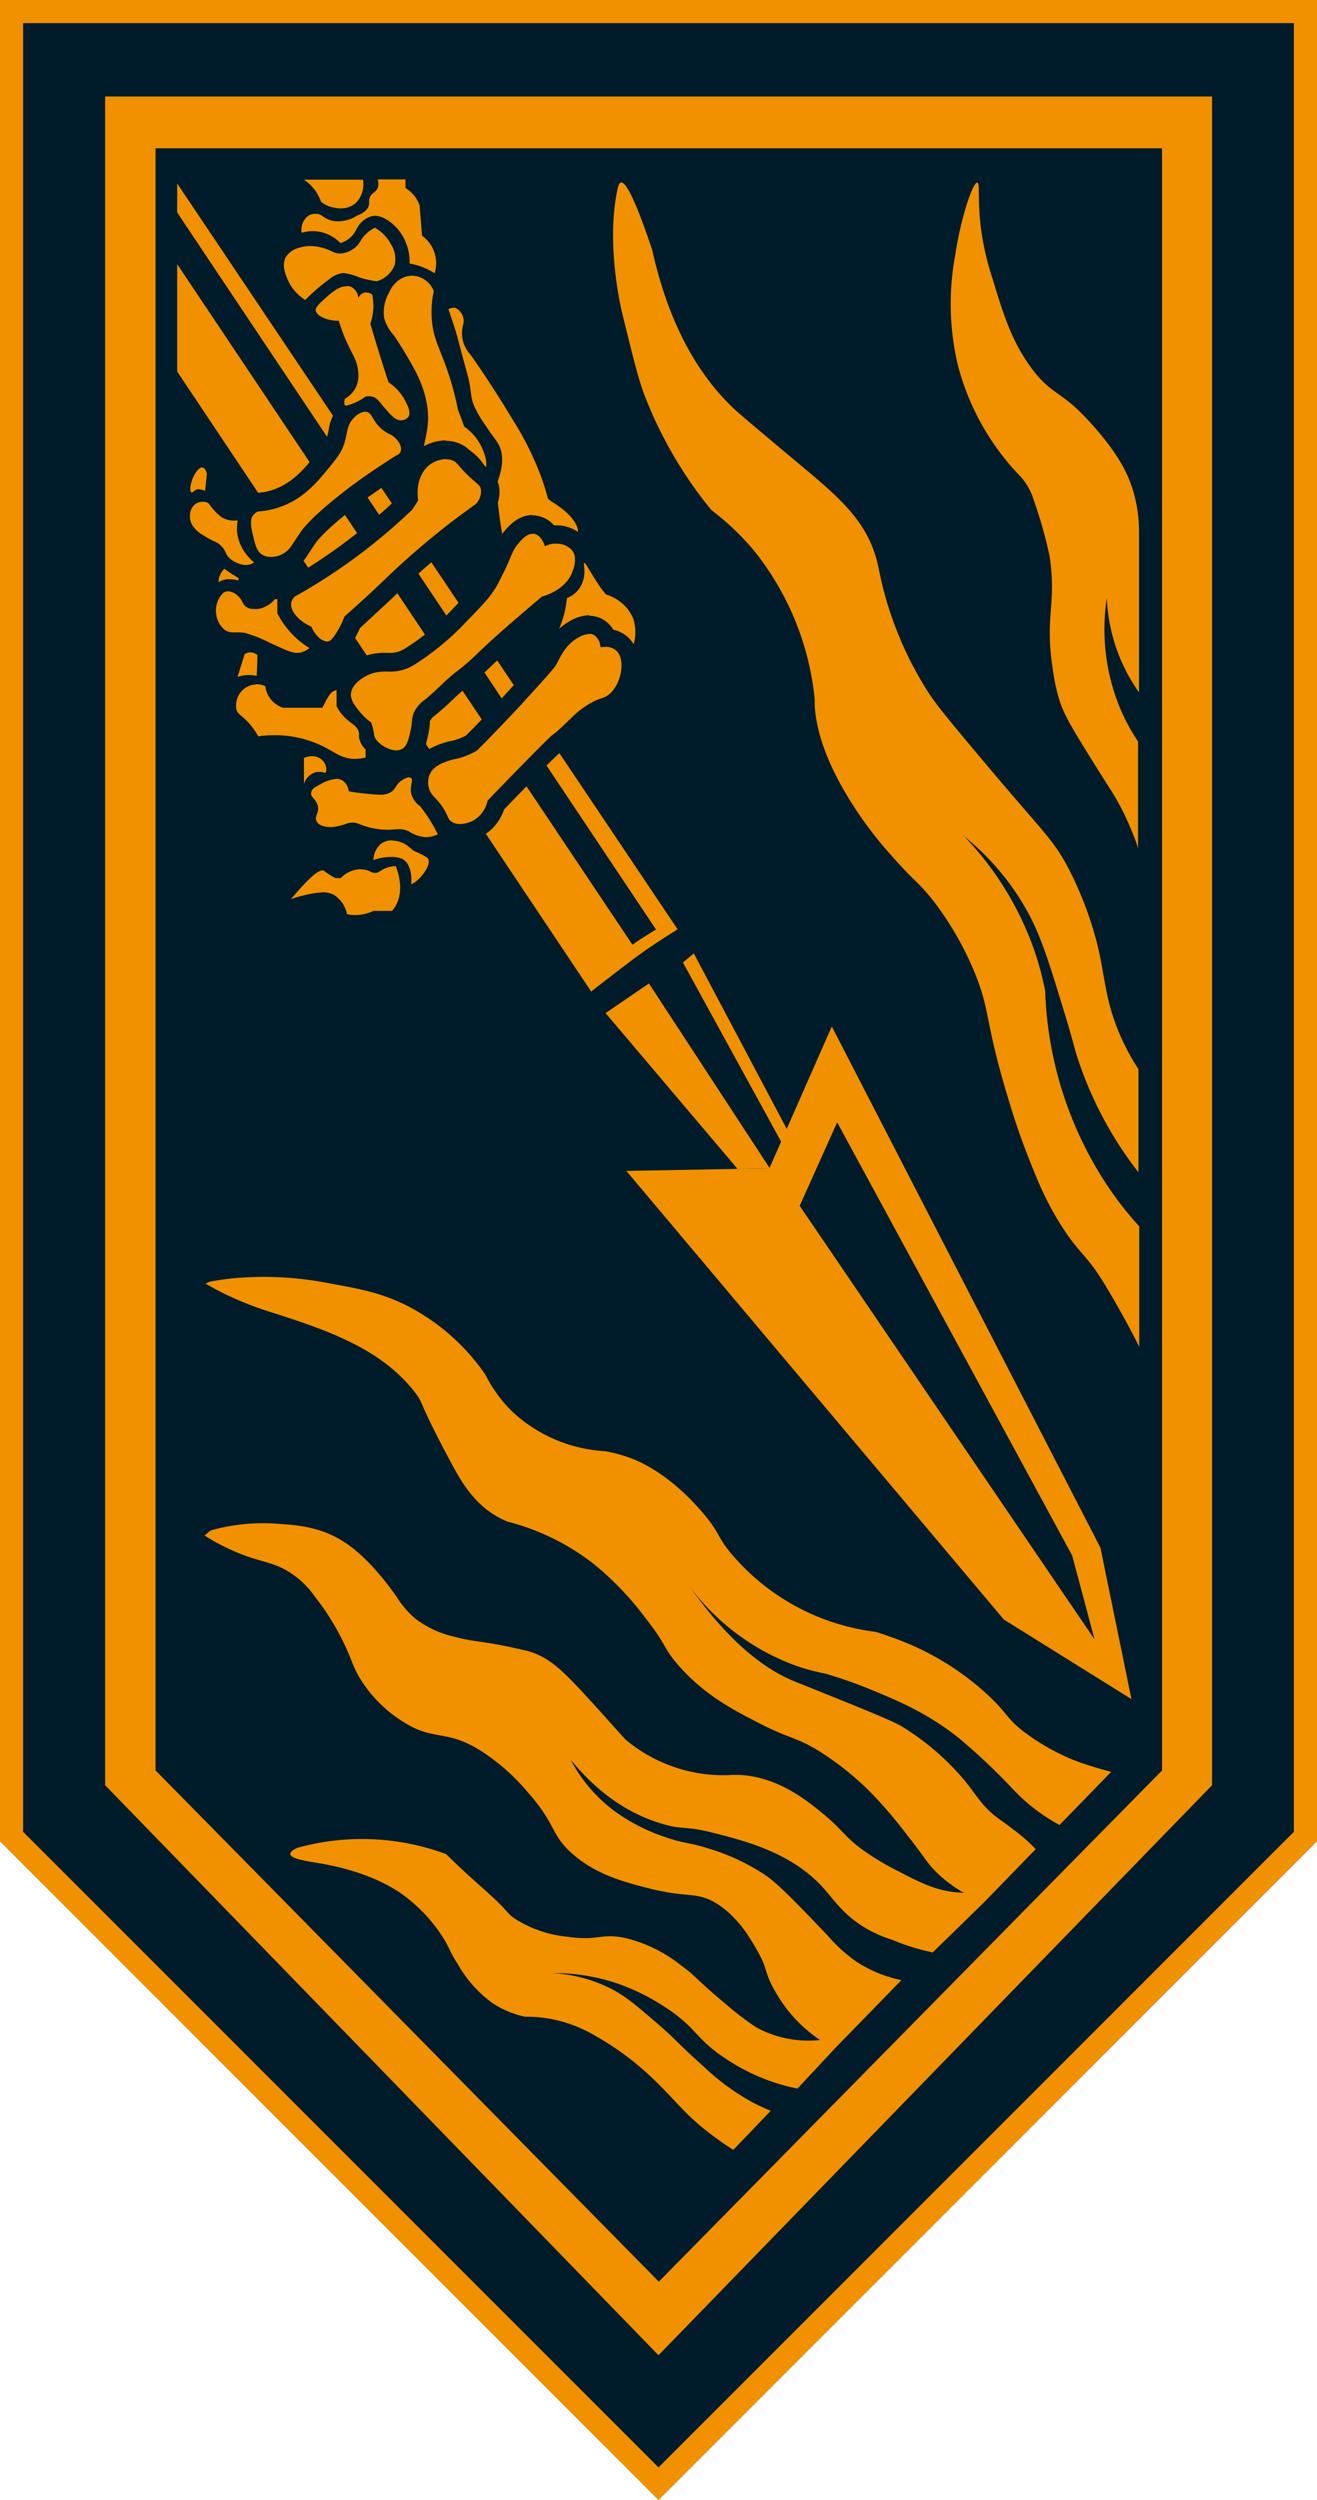 <svg xmlns="http://www.w3.org/2000/svg" viewBox="0 0 210.8 400"><defs><style>.cls-1{fill:#001b29;}.cls-2{fill:#f29100;}</style></defs><g id="Шар_2" data-name="Шар 2"><g id="Шар_4" data-name="Шар 4"><path class="cls-1" d="M210.8,0H0V294.6L105.4,400,210.8,294.6V0Z"/><path class="cls-2" d="M207.1,3.7V293.1L105.4,394.8,3.7,293.1V3.7H207.1M210.8,0H0V294.6L105.4,400,210.8,294.6V0Z"/><path class="cls-2" d="M182.16,135.77V118.65a31.51,31.51,0,0,1-3-5.62,33.05,33.05,0,0,1-2-17.36,28,28,0,0,0,5.15,15.11V85a22.65,22.65,0,0,0-1-6.65c-.77-2.5-2.14-5.37-5.9-9.73-5.58-6.45-6.73-5-10.18-9.54-3.28-4.34-4.66-8.87-6.43-14.7a44,44,0,0,1-1.73-7.41c-.66-4.79-.16-7.67-.64-7.75-.67-.12-2.62,5.45-3.53,11.57a42.59,42.59,0,0,0,.35,17.36A40,40,0,0,0,163,75.89a8.24,8.24,0,0,1,.64.69,10.13,10.13,0,0,1,1.85,3.53A70.65,70.65,0,0,1,168,89c1.16,7.73-.82,9.55.51,18.07a31.52,31.52,0,0,0,.95,4.6c.81,2.68,1.73,4.28,7.86,14a40.43,40.43,0,0,1,3.82,7.29C181.65,134.13,182,135.14,182.16,135.77Z"/><path class="cls-2" d="M171.63,281.53a35.73,35.73,0,0,1-8-4.63c-2.49-2-2.31-2.59-5-5.21a44,44,0,0,0-16.09-9.78c-1-.37-1.86-.64-2.43-.81a36,36,0,0,1-22.56-11.92c-3.06-3.46-2-3.62-5.33-7.43-5.49-6.31-10.37-8.13-11.58-8.55a22.88,22.88,0,0,0-3.78-1A23.73,23.73,0,0,1,82,225.87,22,22,0,0,1,77.72,220a34,34,0,0,0-12.85-11.22c-3.92-1.93-7.21-2.54-12.15-3.44a54,54,0,0,0-15.58-.79c-1.46.16-2.68.36-3.55.52l-.7.31c.81.47,2,1.14,3.52,1.86a53.07,53.07,0,0,0,7.46,2.87c2.45.79,6.84,2.2,10.07,3.64,2.84,1.28,8.39,3.77,12.45,9,1.55,2,.36,1.15,5.78,11.23,1.6,3,3.73,6.84,8,9,.43.22.79.37,1,.47a37.67,37.67,0,0,1,13.54,6.54,47.92,47.92,0,0,1,8.56,8.85c3.52,4.45,2.82,4.78,5.38,7.69,4,4.57,8.59,7,12.5,9,5.55,2.92,6.41,2.3,10.82,5.21a48.23,48.23,0,0,1,7.24,5.9,71.5,71.5,0,0,1,6,7c3.06,3.87,3.18,4.49,4.75,6a20.33,20.33,0,0,0,4.35,3.23,17.81,17.81,0,0,1-1.82-.15c-3.09-.43-5.31-1.55-8.59-3.25a43.72,43.72,0,0,1-5.25-3.08c-3.63-2.53-3.53-3.42-7-6.25-2.7-2.22-7.21-5.82-13.26-6.14-.5,0-.91,0-1.19,0a24,24,0,0,1-6-.39,24.54,24.54,0,0,1-10.9-5.12c-.35-.29-.21-.19-4.55-5-5.35-5.9-7.43-8.11-11-9.24-.35-.11-1.06-.27-2.49-.58-5.56-1.22-6.38-.91-9.55-1.79A15.94,15.94,0,0,1,66.49,259a14.9,14.9,0,0,1-3.06-3.59c-1-1.38-4.36-6.17-8.51-8.79-3.8-2.41-7.67-2.63-11-2.84a30.56,30.56,0,0,0-10.19,1.1l-1,.81A35.15,35.15,0,0,0,39.47,249c2.93,1,4.45,1.12,6.6,2.4a14.34,14.34,0,0,1,4.4,4.16,40.21,40.21,0,0,1,4.68,7.59c1.16,2.45,1.28,3.34,2.3,5.12a21.22,21.22,0,0,0,6.73,7c5.13,3.43,7,1.34,12.5,4.69a33,33,0,0,1,7.81,6.83c4.62,5.21,3.59,6.68,7.07,9.78,3.87,3.43,8.48,4.6,12.37,5.59,6.27,1.6,7.68.39,11,2.56s5.21,5.52,6.25,7.34c1.89,3.29,1,3.29,2.91,6.59a22.55,22.55,0,0,0,7.17,7.76,17.41,17.41,0,0,1-10.17-2,44.23,44.23,0,0,1-5-3.82c-4.56-3.75-4.62-4.35-7.11-6.14a22.89,22.89,0,0,0-8.9-4.36c-4-.83-4.31.55-9.42-.22A18.89,18.89,0,0,1,82.41,307c-1.45-1-.57-.77-4.73-4.52-1.36-1.22-3.08-2.7-5.51-5.07l-.76-.74a38.72,38.72,0,0,0-23.84-1c-.53.24-1.12.58-1.1,1,.05.79,2.88,1.15,4.75,1.48s7.9,1.4,12.79,4.68a25.3,25.3,0,0,1,7,7.35c1.07,1.75.95,2.08,2.31,4.17a19.47,19.47,0,0,0,5.62,6.23A15.32,15.32,0,0,0,84,322.68a21.48,21.48,0,0,1,4.73.48,21.78,21.78,0,0,1,6.6,2.61,45.52,45.52,0,0,1,9.11,6.76c4.23,4.08,5.21,5.87,9.72,9.25,1.34,1,2.48,1.75,3.21,2.21q3-3.12,6-6.25a31.14,31.14,0,0,1-2.9-1.34,37.17,37.17,0,0,1-7.82-5.73c-4.43-3.95-4.16-4.06-7.29-6.77-3.49-3-5.24-4.55-7.81-5.82a23.81,23.81,0,0,0-9.2-2.38A31.83,31.83,0,0,1,99,317.43a34.55,34.55,0,0,1,7.34,3.65c5.5,3.56,4.82,5.17,10.37,8.68a31.86,31.86,0,0,0,8.82,3.93c.87.24,1.6.39,2.12.49l6.07-6.51,10.56-10.84a20.67,20.67,0,0,1-7.12-2.9,24.25,24.25,0,0,1-4.57-4.11c-5.32-5.57-8-8.35-10.06-9.77a34.18,34.18,0,0,0-9.32-4.34c-3-.94-3.78-.72-6.83-1.8a29.63,29.63,0,0,1-8-4.11,24.39,24.39,0,0,1-7.06-8.27c2.95,3.63,7.72,8.27,14.71,10.3,3.34,1,3.49.27,7.94,1.39,5.3,1.33,12.88,3.23,18,9.07,1.58,1.79,3.13,4.19,6.64,6.25a19.64,19.64,0,0,0,4.14,1.82,32.41,32.41,0,0,0,3.33,1.21c1.14.36,2.21.62,3.21.83l8.27-8.07,8.22-8.46c-.32-.33-.84-.85-1.39-1.35-1.5-1.38-4.6-3.56-4.6-3.56-2.62-1.92-3.34-3.57-5.47-6.16a41.24,41.24,0,0,0-9.89-8.51c-1.54-.92-5.37-2.47-13-5.55-2.87-1.16-3.75-1.49-4.34-1.74-4.12-1.7-9.9-5.54-16.67-15.1a37.08,37.08,0,0,0,17.1,12.67,33.55,33.55,0,0,0,4.6,1.22,73.91,73.91,0,0,1,7.38,2.6c4.27,1.76,9,3.74,14,7.73a100.37,100.37,0,0,1,7.38,6.85c1.38,1.42,2,2.14,3.21,3.21a29.33,29.33,0,0,0,5.5,3.83l8.27-8.51c-.82-.21-1.86-.49-3.06-.87C173.23,282.16,172.09,281.71,171.63,281.53Z"/><path class="cls-2" d="M176.78,189a60.07,60.07,0,0,1-9.49-30.44,48.14,48.14,0,0,0-1.79-6.65,50.16,50.16,0,0,0-11.14-18.06,40.71,40.71,0,0,1,10.5,12.76c2,3.88,3.25,8,5.73,16.15,1.26,4.14,1.26,4.58,1.91,6.59a60.15,60.15,0,0,0,9.72,18.23V171.08a37.83,37.83,0,0,1-2.81-5.16c-2.47-5.55-2.49-9.32-3.67-14.41A57.48,57.48,0,0,0,171.05,139c-2.5-4.78-4.23-6-13.13-16.6-5.2-6.18-7.8-9.28-9.2-11.41a56.82,56.82,0,0,1-8.07-20c-.08-.4-.22-1-.44-1.8-1.85-6.34-6.47-10.07-12.61-15.21-3.44-2.88-7.86-6.58-9.49-8-4.82-4.33-10.59-11.91-13.72-26-1.75-5.22-3.92-11-5-10.77-.32.07-.46.63-.52.93-2,9,.69,19.85.69,19.85,1.76,7.17,2.64,10.76,3.62,13.3a67.25,67.25,0,0,0,10.68,18.32A42.32,42.32,0,0,1,120.6,88a45.07,45.07,0,0,1,9.8,23.86c0,.46,0,.58,0,1,.17,2.53.82,6.56,4.18,12.71a61.88,61.88,0,0,0,8.19,11.42c3.49,4,4.12,4,6.59,7.11a50,50,0,0,1,6.45,11.06c2.71,6.38,1.77,7.83,5.18,19.32.79,2.65,1.62,5.44,3,9.11,1.83,4.74,3.31,8.58,6.16,12.94s3.66,4.08,6.6,8.85c.6,1,2.25,3.73,4.16,7.33.61,1.14,1.09,2.1,1.44,2.78V196.23A55.81,55.81,0,0,1,176.78,189Z"/><path class="cls-2" d="M176.14,247.65l-43-83.41-10,22.7-22.89.41,60.42,71.78,20.43,12.74ZM128,192.94q3-6.67,6-13.36l37.61,69.31,3.59,13.43Z"/><polygon class="cls-2" points="123.22 186.94 103.87 157.36 96.93 162.1 118.05 187.03 123.22 186.94"/><polygon class="cls-2" points="109.31 154 111.05 152.55 125.96 180.69 125.06 182.73 109.31 154"/><path class="cls-2" d="M108.46,148.7,28.36,29.36V34Q66.7,91.35,105,148.73c-.79.46-1.59,1-2.4,1.49l-1.37.94L28.36,42.27V59.45l66.27,99.21c1.22-1,2.59-2,4.09-3.18.93-.72,1.79-1.37,2.62-2v0q1.13-.84,2.34-1.68c1-.68,1.93-1.3,2.87-1.9l0,0Z"/><path class="cls-2" d="M43.34,90.62A4.11,4.11,0,0,1,41,90c-1.19-.78-1.51-2-2-3.92s-.47-3.35.14-4.26a3.65,3.65,0,0,1,1.47-1.24l.25-.12h.28a11.94,11.94,0,0,0,3.09-.62c3.42-1.19,5.47-3.72,7-5.57s2.07-2.55,2.43-3.69A12.27,12.27,0,0,0,54,69.2a6,6,0,0,1,1.61-3.4,4.1,4.1,0,0,1,2.81-1.37,2.59,2.59,0,0,1,.68.09A3.18,3.18,0,0,1,61,66.21a5,5,0,0,0,.85,1.16,4.17,4.17,0,0,0,1.39.9l.15.06.14.1c1.83,1.28,2.62,3.17,1.9,4.6a2.61,2.61,0,0,1-1.33,1.22c-1.74,1.1-3.47,2.25-5.13,3.41-.07,0-7.43,5.23-9.65,8.39-.65.93-1.36,2-1.36,2l-.14.22A5.41,5.41,0,0,1,45,90.38a5.81,5.81,0,0,1-1.62.24Z"/><path class="cls-1" d="M58.41,65.91a1,1,0,0,1,.3,0c.86.22.9,1.31,2.09,2.47a5.93,5.93,0,0,0,1.86,1.22c1.26.88,1.77,2,1.43,2.73a1.18,1.18,0,0,1-.69.56c-2.22,1.4-4,2.63-5.3,3.52,0,0-7.62,5.34-10,8.75-.67,1-1.38,2.06-1.38,2.06a2.19,2.19,0,0,0-.15.22,3.86,3.86,0,0,1-2,1.48,4,4,0,0,1-1.2.19,2.67,2.67,0,0,1-1.49-.42c-.72-.47-1-1.34-1.39-3.07-.58-2.21-.2-2.86-.06-3.06a2,2,0,0,1,.87-.72,13.49,13.49,0,0,0,3.47-.7c3.83-1.32,6.07-4.1,7.64-6s2.24-2.77,2.69-4.17c.54-1.7.39-3,1.56-4.12a3,3,0,0,1,1.78-1m0-2.95a5.53,5.53,0,0,0-3.84,1.78,7.36,7.36,0,0,0-2,4.16c-.09.41-.17.79-.29,1.17-.27.84-.74,1.44-2.18,3.22s-3.28,4-6.31,5.1a10.19,10.19,0,0,1-2.7.54l-.56,0-.51.24A5,5,0,0,0,38,81c-.87,1.29-1,3-.35,5.45.53,2.07.95,3.69,2.62,4.79a5.59,5.59,0,0,0,3.12.91,7.27,7.27,0,0,0,2-.31A6.81,6.81,0,0,0,49,89.17l0,0,0,0,.14-.22s.71-1.08,1.34-2c1.52-2.17,6.5-6.07,9.29-8,1.62-1.14,3.29-2.25,5-3.32a4,4,0,0,0,1.94-1.86c1-2.1.07-4.76-2.38-6.47L64.09,67l-.3-.12a2.76,2.76,0,0,1-.93-.6,3.62,3.62,0,0,1-.61-.85,4.58,4.58,0,0,0-2.79-2.37A4.08,4.08,0,0,0,58.41,63Z"/><path class="cls-2" d="M64.08,67.7c-1.15,0-2-1-3.09-2.3l-.43-.5c-.5-.62-.73-.88-1.15-1a1.47,1.47,0,0,0-.42-.06,2.85,2.85,0,0,0-.4,0c-2.15,1.29-2.87,1.46-3.25,1.46a.72.72,0,0,1-.6-.26,1.85,1.85,0,0,1-.16-1.39l0-.23.33-.2a3.79,3.79,0,0,0,1.53-1.73,4.29,4.29,0,0,0,.22-2.22,7.38,7.38,0,0,0-1-2.87c-.24-.47-.51-1-.81-1.67a26.87,26.87,0,0,1-1.13-3,6,6,0,0,1-1-.1c-.62-.13-2.65-.64-2.86-1.93-.14-.8.55-1.42,1.93-2.65,1.6-1.43,2.47-1.7,3-1.78a5,5,0,0,1,.61,0,2.16,2.16,0,0,1,1.13.29,2.32,2.32,0,0,1,1,1.07,1.65,1.65,0,0,1,.64-.3,1.93,1.93,0,0,1,.42,0,2,2,0,0,1,1.23.46l.13.11L60,47a9.48,9.48,0,0,1-.27,4.75c.55,1.87,1.13,3.78,1.73,5.7.36,1.13.72,2.24,1.08,3.35a8.43,8.43,0,0,1,2.71,3.08c.38.77,1.1,2.18.39,3.12a2,2,0,0,1-1.54.68Z"/><path class="cls-1" d="M55.48,45.76a1.71,1.71,0,0,1,.89.23,2.28,2.28,0,0,1,1,1.69,1.38,1.38,0,0,1,1-.87,1.15,1.15,0,0,1,.31,0,1.5,1.5,0,0,1,.91.34,9.56,9.56,0,0,1,.17,2,8.92,8.92,0,0,1-.48,2.65q.85,2.9,1.78,5.86c.37,1.18.75,2.35,1.13,3.51a7.89,7.89,0,0,1,2.69,3c.35.68,1,1.9.43,2.6a1.51,1.51,0,0,1-1.14.48h0c-.91,0-1.61-.83-2.73-2.13-.79-.92-1.09-1.45-1.82-1.65a2.18,2.18,0,0,0-.55-.07,2.42,2.42,0,0,0-.58.07,8.44,8.44,0,0,1-3.07,1.43.29.29,0,0,1-.23-.08c-.18-.21,0-1,0-1l.14-.09a4.35,4.35,0,0,0,1.72-1.95,4.85,4.85,0,0,0,.26-2.48c-.19-1.75-.9-2.53-1.86-4.68a25.39,25.39,0,0,1-1.22-3.3h-.27a4.3,4.3,0,0,1-.94-.1c-.22,0-2.3-.48-2.48-1.52-.09-.53.54-1.09,1.78-2.21,1.59-1.42,2.37-1.6,2.74-1.65a4,4,0,0,1,.54-.05m0-1a4.29,4.29,0,0,0-.68.06c-.64.09-1.58.39-3.25,1.89-1.47,1.31-2.28,2-2.1,3.11.26,1.55,2.36,2.14,3.25,2.32.23,0,.45.07.68.09q.46,1.41,1,2.73c.3.68.58,1.22.82,1.7a7.13,7.13,0,0,1,1,2.69,4,4,0,0,1-.19,2,3.43,3.43,0,0,1-1.34,1.51l-.13.07-.39.24-.07.44c-.21,1.25.14,1.67.26,1.8a1.27,1.27,0,0,0,1,.43c.49,0,1.25-.18,3.43-1.48l.22,0a1.35,1.35,0,0,1,.29,0c.26.07.41.22.9.83l.43.51c1.17,1.36,2.09,2.43,3.46,2.47h.05a2.45,2.45,0,0,0,1.93-.87c.89-1.18.09-2.78-.34-3.64A8.86,8.86,0,0,0,63,60.52c-.34-1.06-.68-2.12-1-3.2-.58-1.83-1.14-3.7-1.69-5.55a9.84,9.84,0,0,0,.43-2.63,9.7,9.7,0,0,0-.19-2.22l-.06-.32-.25-.22a2.43,2.43,0,0,0-1.56-.59,2.48,2.48,0,0,0-.54.06l-.33.11a2.72,2.72,0,0,0-.91-.83,2.76,2.76,0,0,0-1.37-.35Z"/><path class="cls-2" d="M48.6,48.4a7.7,7.7,0,0,1-3.06-3.58c-.36-.88-1-2.54-.19-4a4.07,4.07,0,0,1,2.54-1.69,5.8,5.8,0,0,1,1.77-.27,8,8,0,0,1,1.73.21,7.69,7.69,0,0,1,1.91.69,2.37,2.37,0,0,0,1.16.35h.18a3.63,3.63,0,0,0,2-.83,3.43,3.43,0,0,0,.72-.9,5.26,5.26,0,0,1,1-1.26,5.74,5.74,0,0,1,1.61-1l.22-.1.22.13A6.69,6.69,0,0,1,63,38.72a4.88,4.88,0,0,1,.69,3.76,4.9,4.9,0,0,1-3.19,3l-.1,0h-.1a16,16,0,0,1-2.78-.59c-.47-.14-.83-.28-1.15-.4a3.57,3.57,0,0,0-1.28-.32h-.16a3.88,3.88,0,0,0-2,1,29.25,29.25,0,0,0-3.67,3.16l-.28.28Z"/><path class="cls-1" d="M60.14,36.52A6.39,6.39,0,0,1,62.53,39a4.41,4.41,0,0,1,.65,3.39A4.39,4.39,0,0,1,60.32,45a14.44,14.44,0,0,1-2.69-.57,10.23,10.23,0,0,0-2.58-.74h-.2a4.27,4.27,0,0,0-2.26,1.08A29.64,29.64,0,0,0,48.86,48,7.23,7.23,0,0,1,46,44.64c-.34-.83-.94-2.32-.22-3.56A3.62,3.62,0,0,1,48,39.61a5.44,5.44,0,0,1,1.62-.24,7.57,7.57,0,0,1,1.63.19c1.75.38,2.06,1,3.17,1h.22a4.17,4.17,0,0,0,2.25-1c.82-.7.81-1.32,1.74-2.17a5.38,5.38,0,0,1,1.47-1m.06-1.1-.45.2A6.65,6.65,0,0,0,58,36.75a5.83,5.83,0,0,0-1.09,1.37,2.74,2.74,0,0,1-.62.78,3.11,3.11,0,0,1-1.69.72h-.14a1.92,1.92,0,0,1-.94-.3,8.06,8.06,0,0,0-2-.73,8.29,8.29,0,0,0-1.84-.22,6.4,6.4,0,0,0-1.91.29,4.55,4.55,0,0,0-2.82,1.92c-1,1.65-.21,3.52.15,4.42a8.28,8.28,0,0,0,3.25,3.8l.67.43.56-.57a29,29,0,0,1,3.61-3.1c1-.74,1.36-.88,1.75-.9h.13a3.06,3.06,0,0,1,1.11.3c.31.11.69.25,1.18.4a15.14,15.14,0,0,0,2.86.6l.2,0,.2-.06a5.29,5.29,0,0,0,3.53-3.31,5.34,5.34,0,0,0-.73-4.13,7.35,7.35,0,0,0-2.76-2.82l-.44-.25Z"/><path class="cls-2" d="M69.26,44.18a10,10,0,0,0-3.85-1.48L65,42.63V42.2a7.63,7.63,0,0,0-1.9-5.29,4.93,4.93,0,0,0-3.21-1.85,2.31,2.31,0,0,0-.46,0,3.18,3.18,0,0,0-1.32.82,3.57,3.57,0,0,0-.75,1,4.89,4.89,0,0,1-.77,1.15,5.09,5.09,0,0,1-2,1.28l-.3.1L54,39.27a5.58,5.58,0,0,0-2.57-1.56,5.7,5.7,0,0,0-1.49-.2,6,6,0,0,0-1.64.24l-.57.18-.06-.59a3.22,3.22,0,0,1,1.43-3.29,2.7,2.7,0,0,1,1.27-.3h.31a2.38,2.38,0,0,1,1.22.52,4.22,4.22,0,0,0,.62.37A3.64,3.64,0,0,0,54,35a5.26,5.26,0,0,0,1.55-.25,4.59,4.59,0,0,0,1.2-.58l.05,0,0,0c.89-.34,1.43-.76,1.59-1.25a1.3,1.3,0,0,0,0-.48,2,2,0,0,1,.18-1,2.26,2.26,0,0,1,.78-.89,1.22,1.22,0,0,0,.43-.48,1.52,1.52,0,0,0,0-1.05l-.2-.64H65.4v1.56a5.84,5.84,0,0,1,1.65,1.71,5.28,5.28,0,0,1,.57,1.17l0,.06.4,4.71a5.9,5.9,0,0,1,2,6.45l-.2.62Z"/><path class="cls-1" d="M64.9,28.75v1.34a5.44,5.44,0,0,1,1.74,1.7,5.73,5.73,0,0,1,.52,1.07c.13,1.62.27,3.25.4,4.87a5.38,5.38,0,0,1,2,6,10.44,10.44,0,0,0-4-1.56,8.13,8.13,0,0,0-2-5.64c-.34-.37-1.9-2-3.56-2a2.32,2.32,0,0,0-.58.08,3.67,3.67,0,0,0-1.54.93c-.83.79-.8,1.42-1.54,2.21a4.38,4.38,0,0,1-1.85,1.15,6.11,6.11,0,0,0-6.2-1.65,2.76,2.76,0,0,1,1.17-2.8,2.26,2.26,0,0,1,1-.24h.26c.76.09.91.49,1.68.84a4.06,4.06,0,0,0,1.72.36,5.89,5.89,0,0,0,1.69-.27,4.85,4.85,0,0,0,1.33-.64c1.29-.49,1.73-1.09,1.88-1.56s-.07-.85.21-1.45.92-.72,1.21-1.38a2,2,0,0,0,0-1.4H64.9m1-1H59l.4,1.27a1,1,0,0,1,0,.71c0,.09-.09.14-.28.29a2.82,2.82,0,0,0-.92,1.07A2.46,2.46,0,0,0,58,32.37a.71.71,0,0,1,0,.31c-.11.33-.57.67-1.3.94l-.1,0-.09.06a4.13,4.13,0,0,1-1.08.52,4.57,4.57,0,0,1-1.4.23,3,3,0,0,1-1.31-.27,3,3,0,0,1-.53-.33,2.81,2.81,0,0,0-1.45-.59l-.37,0a3.22,3.22,0,0,0-1.51.36,3.71,3.71,0,0,0-1.68,3.77l.13,1.18,1.13-.35A5.44,5.44,0,0,1,50,38a5.19,5.19,0,0,1,1.36.19,5.06,5.06,0,0,1,2.35,1.42l.43.46.6-.21a5.08,5.08,0,0,0,3.1-2.66,3.19,3.19,0,0,1,.64-.92,2.82,2.82,0,0,1,1.11-.69,1.27,1.27,0,0,1,.34,0,4.59,4.59,0,0,1,2.85,1.69,7.15,7.15,0,0,1,1.77,5v.85l.84.13a10.11,10.11,0,0,1,1.94.52,10,10,0,0,1,1.72.89l1.08.71.4-1.23a6.36,6.36,0,0,0-2-6.85l-.12-1.47-.25-3v-.12l0-.12a6.23,6.23,0,0,0-.62-1.27,6.39,6.39,0,0,0-1.58-1.7v-1.8Z"/><path class="cls-2" d="M54.55,33.83a6.26,6.26,0,0,1-2.21-.42,4.8,4.8,0,0,1-1.25-.74L51,32.58l0-.13a6.72,6.72,0,0,0-1.11-2,6.52,6.52,0,0,0-1.45-1.32L47,28.26H58.51l.08.4a4.7,4.7,0,0,1-1.22,4.13,4,4,0,0,1-2.82,1Z"/><path class="cls-1" d="M58.1,28.75A4.24,4.24,0,0,1,57,32.43a3.55,3.55,0,0,1-2.48.91,5.77,5.77,0,0,1-2-.39,4.88,4.88,0,0,1-1.13-.66,7.27,7.27,0,0,0-1.18-2.12,7.12,7.12,0,0,0-1.57-1.42H58.1m.82-1H45.41l2.69,1.8a6.22,6.22,0,0,1,1.34,1.22,6.12,6.12,0,0,1,1,1.83l.09.26.22.17a5.44,5.44,0,0,0,1.37.81,6.74,6.74,0,0,0,2.4.46,4.5,4.5,0,0,0,3.15-1.17,5.19,5.19,0,0,0,1.37-4.59l-.15-.79Z"/><path class="cls-2" d="M77.47,75.09c-.19-.33-1.93-3.21-4.67-3.53a8.43,8.43,0,0,0-1.1-.09,2.1,2.1,0,0,0-1.29.35,3.31,3.31,0,0,0-.44.4,2.93,2.93,0,0,1-1.43.89s-.92.19-1,.19h-.6l.12-.6c.18-.75.74-3.16.9-4.51.54-4.32-1.65-8.21-2.37-9.49-1.72-3.06-2.95-4.8-3-4.82l-.32-.44A5.8,5.8,0,0,1,61,50.91a6.88,6.88,0,0,1,.87-4.38,5.07,5.07,0,0,1,1.77-2.18,4.14,4.14,0,0,1,2-.72h.26a4.3,4.3,0,0,1,2.78,1.09,4.36,4.36,0,0,1,1.17,1.71l0,.13,0,.15a14.78,14.78,0,0,0-.21,5.21A16.6,16.6,0,0,0,71,56.15c.3.74.64,1.58,1,2.6a48.16,48.16,0,0,1,1.8,6.63l1,2.48a9.05,9.05,0,0,1,3.6,5.75,6.61,6.61,0,0,1,0,1.26l-.08,1.67Z"/><path class="cls-1" d="M65.94,44.11a3.81,3.81,0,0,1,3.49,2.48A15.61,15.61,0,0,0,69.21,52c.36,2.52,1.2,3.83,2.3,7a44.62,44.62,0,0,1,1.78,6.55c.35.9.7,1.79,1,2.69a8.6,8.6,0,0,1,3.52,5.51,6.67,6.67,0,0,1,0,1.17c-.19-.34-2-3.42-5-3.77A9.2,9.2,0,0,0,71.7,71a2.59,2.59,0,0,0-1.57.44c-.56.4-.88,1-1.7,1.21-.2.05-.91.17-.91.17s.72-3,.91-4.55c.56-4.47-1.7-8.49-2.43-9.79-1.75-3.13-3-4.87-3-4.87a6.64,6.64,0,0,1-1.52-2.77,6.39,6.39,0,0,1,.82-4.07,4.72,4.72,0,0,1,1.61-2,3.55,3.55,0,0,1,1.79-.64h.23m0-1h-.29a4.71,4.71,0,0,0-2.27.79,5.68,5.68,0,0,0-1.94,2.38A7.27,7.27,0,0,0,60.52,51a6.32,6.32,0,0,0,1.38,2.73l.31.43s1.23,1.75,2.94,4.78c.69,1.25,2.82,5,2.31,9.19-.17,1.32-.72,3.71-.89,4.4v.08L66.27,74l1.43-.26s.75-.13,1-.18a3.27,3.27,0,0,0,1.66-1,2.77,2.77,0,0,1,.39-.34,1.59,1.59,0,0,1,1-.26,8,8,0,0,1,1,.09c2.49.29,4.11,3,4.29,3.29l1.67,2.88.17-3.33a8.54,8.54,0,0,0,0-1.34,9.33,9.33,0,0,0-3.68-6l-.42-1.09-.49-1.26a46.88,46.88,0,0,0-1.8-6.61c-.36-1-.7-1.88-1-2.62a16.11,16.11,0,0,1-1.25-4.13,14.54,14.54,0,0,1,.2-5l.06-.29-.1-.27A4.84,4.84,0,0,0,69,44.34a4.75,4.75,0,0,0-3.1-1.21Z"/><path class="cls-2" d="M80.06,86.44c-.35-1.86-.63-3.76-.83-5.64-.12-1.07-.2-2.14-.27-3.19v-.12l0-.1c1-2.4,1.14-4.37.44-5.85a4.39,4.39,0,0,0-.62-1c-.34-.45-.86-1.14-1.73-2.5a17,17,0,0,1-1.69-3,7.88,7.88,0,0,1-.52-2.15c-.06-.46-.13-1-.29-1.85-.06-.32-.08-.38-.3-1.2-.18-.63-.47-1.71-1-3.67l-.18-.65c-.43-1.63-.61-2.31-1-3.36s-.65-2-.86-2.54l-.14-.39.36-.21A1.93,1.93,0,0,1,73,48.8c1.1.26,1.82,1.6,1.68,3.13v0l0,.05a4.56,4.56,0,0,0,0,2.5,4.47,4.47,0,0,0,1.06,1.88c2.45,3.48,4.73,7,6.83,10.52a48.87,48.87,0,0,1,4.77,9.71c.33.94.63,1.91.89,2.88l.44.37c3.17,1.89,4.89,4.21,4.32,5.88a2.29,2.29,0,0,1-.88,1.1l-.5.37-.24-.58a2.18,2.18,0,0,0-1.06-1.13,2.15,2.15,0,0,0-.94-.21,3,3,0,0,0-.4,0l-.3.06-.19-.24a3.74,3.74,0,0,0-.88-.85,4,4,0,0,0-2.14-.71,2.52,2.52,0,0,0-.67.09,4.73,4.73,0,0,0-1.64,1,19.11,19.11,0,0,0-2.16,2l-.67.68Z"/><path class="cls-1" d="M72.6,49.25a1.23,1.23,0,0,1,.26,0,2.33,2.33,0,0,1,1.3,2.61,5,5,0,0,0,1.13,4.86c2.82,4,5.06,7.58,6.77,10.43a48.12,48.12,0,0,1,4.73,9.62c.42,1.23.72,2.27.91,3l.57.48c3,1.78,4.64,3.94,4.16,5.34a1.76,1.76,0,0,1-.69.86,2.74,2.74,0,0,0-1.3-1.38,2.7,2.7,0,0,0-1.16-.27,2.36,2.36,0,0,0-.49.05,4.41,4.41,0,0,0-1-1,4.65,4.65,0,0,0-2.42-.79,3.17,3.17,0,0,0-.79.1,5.11,5.11,0,0,0-1.83,1.13,20.57,20.57,0,0,0-2.21,2c-.33-1.74-.61-3.61-.82-5.59-.12-1.09-.2-2.15-.26-3.17,1.29-3.14,1-5.06.43-6.25-.39-.84-.74-1-2.39-3.52a17.81,17.81,0,0,1-1.65-2.9c-.51-1.32-.36-1.72-.78-3.91-.11-.58-.08-.35-1.3-4.9-.57-2.14-.75-2.84-1.13-4s-.65-2-.87-2.56a1.67,1.67,0,0,1,.83-.25m0-1a2.66,2.66,0,0,0-1.32.38l-.71.41.28.78c.3.82.59,1.67.85,2.52.33,1,.51,1.71.94,3.33l.18.66c.52,2,.82,3,1,3.67.23.85.24.88.3,1.17.15.8.23,1.36.29,1.82a8.2,8.2,0,0,0,.54,2.25,17,17,0,0,0,1.73,3.08c.89,1.38,1.41,2.08,1.76,2.54a4.38,4.38,0,0,1,.57.87c.64,1.35.48,3.18-.45,5.45l-.09.21v.23c.07,1.06.16,2.15.27,3.21.2,1.89.48,3.8.83,5.68l.36,1.87L81.25,87a20.2,20.2,0,0,1,2.11-1.91,4.85,4.85,0,0,1,1.46-1,2.51,2.51,0,0,1,.55-.07A3.45,3.45,0,0,1,88,85.46l.37.49.6-.11a1.55,1.55,0,0,1,.31,0A1.66,1.66,0,0,1,90,86a1.78,1.78,0,0,1,.82.88L91.3,88l1-.73a2.72,2.72,0,0,0,1-1.35c.65-1.91-1.08-4.38-4.52-6.45l-.22-.19-.05,0c-.25-.93-.54-1.86-.85-2.76a50.1,50.1,0,0,0-4.81-9.81c-2.11-3.52-4.41-7.05-6.81-10.49l0,0,0-.06a3.9,3.9,0,0,1-.94-1.67,4,4,0,0,1,0-2.23l0-.09V52c.16-1.78-.72-3.34-2.06-3.65a1.86,1.86,0,0,0-.48-.06Z"/><path class="cls-2" d="M52.27,104.16a3.83,3.83,0,0,1-2.67-1.42,5.15,5.15,0,0,1-.91-1.3c-2.55-1.37-3.93-3.41-3.53-5.29a3.36,3.36,0,0,1,.91-1.64l.15-.15.19-.1A91.63,91.63,0,0,0,59.9,85c1.7-1.4,3.36-2.88,4.95-4.4l.52-.83c-.27-3,.9-5.72,3.07-7a6,6,0,0,1,2.9-.81,4.43,4.43,0,0,1,1.46.24,3.69,3.69,0,0,1,1.76,1.32c.29.33.68.78,1.35,1.43.41.39.74.68,1,.92a3.55,3.55,0,0,1,1.5,2.22,4.28,4.28,0,0,1-1.13,3.43l-.12.15-.16.11c-.5.36-1.22.88-2.08,1.52-3.26,2.42-6.5,5.09-9.64,8-1.08,1-1.73,1.6-2.44,2.29C62,94.43,61,95.39,59,97.2c-1,1-1.95,1.77-2.61,2.35a14.88,14.88,0,0,1-1.15,2.25c-.72,1.17-1.34,2.17-2.63,2.34Z"/><path class="cls-1" d="M71.34,73.48a3.09,3.09,0,0,1,1,.16c.85.29.82.73,2.56,2.42,1.42,1.36,2,1.56,2.09,2.31a3,3,0,0,1-.81,2.26l-2.11,1.53a126,126,0,0,0-9.75,8c-2.43,2.2-2.71,2.62-6.31,5.9-1.2,1.09-2.2,2-2.87,2.57A13.92,13.92,0,0,1,54,101c-.65,1-1,1.57-1.56,1.65h-.14a2.56,2.56,0,0,1-1.6-1,3.87,3.87,0,0,1-.84-1.36c-2.21-1-3.49-2.65-3.23-3.9a1.94,1.94,0,0,1,.53-.92,91.51,91.51,0,0,0,13.71-9.37c1.86-1.54,3.58-3.08,5.16-4.6l.9-1.43c-.39-2.62.51-5,2.29-6a4.56,4.56,0,0,1,2.15-.61m0-3a7.64,7.64,0,0,0-3.64,1,8.46,8.46,0,0,0-3.83,7.88l-.17.27c-1.53,1.46-3.12,2.87-4.74,4.2A89,89,0,0,1,45.68,93l-.36.2-.3.31a4.67,4.67,0,0,0-1.3,2.36c-.52,2.44,1,5,3.87,6.68a6.69,6.69,0,0,0,.95,1.24,5.28,5.28,0,0,0,3.73,1.88,4.38,4.38,0,0,0,.51,0c2-.25,2.89-1.72,3.7-3a17.49,17.49,0,0,0,1.12-2.15L60,98.29c2-1.83,3-2.79,3.89-3.64.72-.69,1.35-1.29,2.41-2.26,3.1-2.82,6.31-5.47,9.53-7.86.84-.63,1.56-1.14,2.06-1.49l.31-.23.25-.3a5.63,5.63,0,0,0,1.45-4.6,4.91,4.91,0,0,0-2-3.1c-.27-.24-.58-.51-1-.88-.62-.6-1-1-1.25-1.32a5.13,5.13,0,0,0-2.4-1.76,6,6,0,0,0-1.94-.32Z"/><path class="cls-2" d="M63.44,121.5c-2.16,0-4.68-1.81-5-3.58l0-.15c0-.17-.07-.47-.16-.88,0-.17-.09-.33-.13-.48a9.93,9.93,0,0,1-1.63-1.61c-.85-1-1.9-2.32-1.81-3.94.14-2.29,2.49-4,4.62-4.65a8.45,8.45,0,0,1,2.55-.31h.27a5.8,5.8,0,0,0,2.69-.49c.15-.07.36-.17.71-.37a38.7,38.7,0,0,0,8.12-6.75c2.72-2.78,3.95-4.08,4.84-5.83s1.13-2.25,1.14-2.28c.32-.67.54-1.2.73-1.62a9,9,0,0,1,1.34-2.37c.7-.85,1.86-2.25,3.54-2.25a2.92,2.92,0,0,1,.51,0A3.45,3.45,0,0,1,88,85.62l.3,0a4.72,4.72,0,0,1,.68,0,4.57,4.57,0,0,1,3.69,1.53c1,1.22,1.09,2.89.32,5-1.15,3.06-4.21,4.33-5.53,4.74-.68.57-1.66,1.4-2.82,2.4-4.08,3.5-5.81,5.14-7.07,6.34a37.18,37.18,0,0,1-3.64,3.14c-.86.66-1.65,1.41-2.49,2.2a32.13,32.13,0,0,1-2.59,2.3,3.75,3.75,0,0,0-1.24,1.42,2.52,2.52,0,0,0-.21,1,9.9,9.9,0,0,1-.22,1.53c-.36,1.68-.7,3.26-2.11,4A3.29,3.29,0,0,1,63.44,121.5Z"/><path class="cls-1" d="M85.24,85.41l.25,0c1.17.21,1.69,1.84,1.73,2A4,4,0,0,1,88.48,87a3.11,3.11,0,0,1,.5,0,3.24,3.24,0,0,1,2.54,1c1,1.2.28,3,.09,3.52-1.07,2.85-4.31,3.78-4.86,3.93-.69.58-1.76,1.48-3.07,2.61-8,6.83-7.17,6.76-10.65,9.43-1.8,1.38-3.3,3.12-5.09,4.51a5.21,5.21,0,0,0-1.68,2c-.42.94-.22,1.4-.52,2.78s-.56,2.61-1.39,3.06a1.86,1.86,0,0,1-.91.22c-1.5,0-3.36-1.36-3.54-2.36,0-.12-.07-.51-.2-1.1-.11-.44-.22-.8-.29-1a9,9,0,0,1-1.77-1.65c-.76-.92-1.53-1.88-1.47-2.92.09-1.54,2-2.86,3.55-3.33a7.14,7.14,0,0,1,2.14-.24h.27a7.32,7.32,0,0,0,3.29-.62,8.15,8.15,0,0,0,.84-.44,43,43,0,0,0,8.45-7c2.71-2.78,4.09-4.21,5.09-6.19S81,90.81,81,90.81C82,88.6,82.1,88,82.84,87.13c.55-.68,1.41-1.72,2.4-1.72m0-3c-2.38,0-3.93,1.88-4.68,2.79A10,10,0,0,0,79,88c-.18.41-.4.92-.72,1.58h0s-.24.5-1.12,2.24c-.79,1.56-1.9,2.73-4.57,5.47a37.9,37.9,0,0,1-7.8,6.5,5.47,5.47,0,0,1-.58.3,4.4,4.4,0,0,1-2.09.37h-.27a10,10,0,0,0-3,.36c-2.61.78-5.5,3-5.67,6-.13,2.19,1.18,3.79,2.14,5a11.5,11.5,0,0,0,1.46,1.5c.08.34.12.6.14.75s0,.14,0,.19c.48,2.7,3.86,4.79,6.45,4.79a4.76,4.76,0,0,0,2.34-.59c2-1.1,2.45-3.18,2.85-5a11.92,11.92,0,0,0,.24-1.71c0-.38,0-.39.08-.47a2.32,2.32,0,0,1,.78-.84c1-.79,1.89-1.62,2.73-2.42a31.64,31.64,0,0,1,2.37-2.1,39.2,39.2,0,0,0,3.76-3.24c1.25-1.19,3-2.81,7-6.29,1-.9,1.93-1.65,2.59-2.21,1.66-.57,4.89-2.09,6.18-5.54,1.21-3.22.37-5.25-.55-6.4A6,6,0,0,0,89,84.06h-.32A4.66,4.66,0,0,0,86,82.53a3.94,3.94,0,0,0-.77-.07Z"/><path class="cls-2" d="M99.63,102.78a11,11,0,0,1-1.45-.74,8.16,8.16,0,0,1-2-1.7,1.94,1.94,0,0,0-1-.76l-.15,0a17.88,17.88,0,0,0-3,1l-3.62,1.3.49-1.06A16.46,16.46,0,0,0,90,97.42a18,18,0,0,0,.27-1.79l0-.3.28-.11a4,4,0,0,0,1.77-1.39,4.15,4.15,0,0,0,.7-2,6.2,6.2,0,0,0,0-1.26c0-.38-.09-.85.36-1l.07,0h.1c.39,0,.55.26,1.14,1.23l.13.22c1,1.64,1.41,2.24,1.63,2.54a13.91,13.91,0,0,0,.92,1.14,7.27,7.27,0,0,1,4.53,4.06,7.4,7.4,0,0,1,.12,4.37,8.2,8.2,0,0,1-.65,1.73l-.49,1Z"/><path class="cls-1" d="M93.54,90.06c.12,0,.33.37.84,1.22C95.44,93,95.84,93.59,96,93.85s.57.75,1,1.28a6.83,6.83,0,0,1,4.34,3.8,7.15,7.15,0,0,1,.11,4.08,8.12,8.12,0,0,1-.6,1.63L100,102.4a10.13,10.13,0,0,1-1.56-.78c-2-1.23-2-2.24-3.14-2.52a1.18,1.18,0,0,0-.27,0,16.51,16.51,0,0,0-3.49,1.12l-2.23.8a16.37,16.37,0,0,0,1.15-3.47,17.76,17.76,0,0,0,.28-1.85,4.44,4.44,0,0,0,2-1.56,4.77,4.77,0,0,0,.78-2.2c.11-1.06-.17-1.79,0-1.85h0m0-1h-.17l-.17,0c-.82.28-.73,1.15-.69,1.52a5.3,5.3,0,0,1,0,1.16,3.76,3.76,0,0,1-.61,1.74,3.49,3.49,0,0,1-1.56,1.21l-.55.23-.06.59a14.63,14.63,0,0,1-.27,1.74,15.39,15.39,0,0,1-1.08,3.26l-1,2.13,2.2-.79,2.23-.81.29-.1a23.48,23.48,0,0,1,2.87-1c.31.08.44.21.8.62a9.17,9.17,0,0,0,2.09,1.79,11.17,11.17,0,0,0,1.33.69l.3.74L100,105l.82,2,1-1.92a8.49,8.49,0,0,0,.69-1.84,7.89,7.89,0,0,0-.14-4.65,7.7,7.7,0,0,0-4.71-4.31c-.28-.33-.55-.67-.8-1s-.62-.88-1.6-2.5l-.14-.22c-.63-1-.89-1.47-1.55-1.47Z"/><path class="cls-2" d="M73.62,133.29a3.77,3.77,0,0,1-2.2-.64,2.92,2.92,0,0,1-1.1-1.42,9.28,9.28,0,0,0-.42-.83,8.36,8.36,0,0,0-1.31-1.73,4.76,4.76,0,0,1-1.43-2.5,4.68,4.68,0,0,1,.28-2.94c.9-1.92,3-2.6,4.12-3a7.32,7.32,0,0,1,1-.24,6.77,6.77,0,0,0,.75-.18,11.08,11.08,0,0,0,2.19-.93c2.31-2.31,4.58-4.69,6.77-7.09,3-3.32,5.21-5.71,5.5-6.23l.23-.44a9.62,9.62,0,0,1,3.83-4.4,5.35,5.35,0,0,1,2.53-.79,3,3,0,0,1,1.53.4,3.21,3.21,0,0,1,1.38,1.69,3.86,3.86,0,0,1,2.24.86,4.57,4.57,0,0,1,1.43,3.73,7.68,7.68,0,0,1-2.66,5.71,4.91,4.91,0,0,1-1.58.79,7.72,7.72,0,0,0-1.51.68,12.41,12.41,0,0,0-2.63,2.07,27.92,27.92,0,0,1-3,2.7,47.49,47.49,0,0,0-4.39,4.27c-1.64,1.67-3.6,3.67-5.79,6a6.26,6.26,0,0,1-3.24,3.91A6.46,6.46,0,0,1,73.62,133.29Z"/><path class="cls-1" d="M94.32,101.43a1.6,1.6,0,0,1,.79.2,2.48,2.48,0,0,1,1,1.94,5.38,5.38,0,0,1,.76-.06,2.48,2.48,0,0,1,1.7.53c1.65,1.38.93,5.51-1.18,7.14-.85.65-1.28.42-2.93,1.36a14,14,0,0,0-3,2.32c-4.77,4.65-.55.07-7.35,7-1.71,1.74-3.76,3.84-6.07,6.25a4.38,4.38,0,0,1-.41,1.18,4.54,4.54,0,0,1-2.11,2.12,5,5,0,0,1-1.9.44,2.37,2.37,0,0,1-1.37-.39c-.52-.35-.44-.66-1.07-1.76-1.23-2.16-2.27-2.27-2.57-3.79a3.29,3.29,0,0,1,.17-2C69.4,122.51,71,122,72,121.67c.73-.24.81-.16,1.69-.42a12.41,12.41,0,0,0,2.66-1.16c2.69-2.68,5-5.15,7-7.27,3.58-3.93,5.37-5.89,5.71-6.53.7-1.3,1.5-3.17,3.47-4.25a4,4,0,0,1,1.82-.61m0-3h0a6.77,6.77,0,0,0-3.23,1,10.9,10.9,0,0,0-4.43,5l-.2.37c-.41.61-2.58,3-5.32,6-2.13,2.33-4.34,4.64-6.58,6.89a9,9,0,0,1-1.71.7,4,4,0,0,1-.6.15,9.45,9.45,0,0,0-1.15.29c-1.24.4-3.83,1.24-5,3.75a6.29,6.29,0,0,0,1.41,7.07,6.82,6.82,0,0,1,1.11,1.45,6.45,6.45,0,0,1,.35.7,4.41,4.41,0,0,0,1.62,2,5.32,5.32,0,0,0,3,.9,7.91,7.91,0,0,0,3.13-.71,7.38,7.38,0,0,0,3.52-3.48,8.8,8.8,0,0,0,.42-1c1.83-1.9,3.69-3.81,5.53-5.68a51,51,0,0,1,4.21-4.12A28.4,28.4,0,0,0,93.52,117a11.33,11.33,0,0,1,2.36-1.87,6,6,0,0,1,1.25-.56,6.07,6.07,0,0,0,2-1,9.16,9.16,0,0,0,3.24-6.85,6,6,0,0,0-2-4.89,5.21,5.21,0,0,0-2.2-1.07,4.71,4.71,0,0,0-1.63-1.63,4.45,4.45,0,0,0-2.27-.6Z"/><path class="cls-2" d="M68,134.44a4.59,4.59,0,0,1-2.14-.66l-.62-.31a3.15,3.15,0,0,0-1.35-.31c-.23,0-.45,0-.7,0s-.7.06-1.16.06a12.2,12.2,0,0,1-1.84-.15,12.48,12.48,0,0,1-2.54-.66,3.68,3.68,0,0,0-1.23-.29,3.57,3.57,0,0,0-.6.07,7.82,7.82,0,0,0-.89.28,4.39,4.39,0,0,1-1.75.37c-1.55,0-2.5-.41-2.9-1.16a1.67,1.67,0,0,1,0-1.44,2,2,0,0,0,.12-1.14,2.12,2.12,0,0,0-.55-1,1.56,1.56,0,0,1-.53-1.3c.12-.89,1-1.35,1.82-1.79a6.24,6.24,0,0,1,2.7-.89,2.33,2.33,0,0,1,1.34.4,2.72,2.72,0,0,1,1.06,1.66c.52.09,1.05.16,1.58.22,1.25.14,2.24.25,3,.25a2.53,2.53,0,0,0,1.68-.43,2.67,2.67,0,0,0,.5-.62,3.63,3.63,0,0,1,1.23-1.24,2.69,2.69,0,0,1,1.31-.5.89.89,0,0,1,.54.17c.45.34.35.9.26,1.39a3.82,3.82,0,0,0-.07,1.32,3.05,3.05,0,0,0,1.27,1.81l0,0,0,0c.5.63,1,1.3,1.42,2a26.65,26.65,0,0,1,1.47,2.6l.22.44-.44.22a5,5,0,0,1-2.14.52Z"/><path class="cls-1" d="M65.55,124.42a.43.43,0,0,1,.25.07c.4.3-.21,1.25,0,2.4A3.54,3.54,0,0,0,67.25,129c.45.58.92,1.22,1.39,1.94a25.63,25.63,0,0,1,1.44,2.55,4.4,4.4,0,0,1-1.92.46H68a6.13,6.13,0,0,1-2.58-.93,3.58,3.58,0,0,0-1.55-.35c-.53,0-1.06.1-1.86.1a11.86,11.86,0,0,1-1.77-.15c-2.24-.35-2.8-1-3.84-1a4,4,0,0,0-.7.08,9.65,9.65,0,0,1-2.54.64h-.06c-.4,0-1.94,0-2.4-.9s.43-1.27.17-2.46-1.17-1.35-1.07-2.11.8-1,1.56-1.42a5.77,5.77,0,0,1,2.47-.82,1.82,1.82,0,0,1,1.06.3,2.47,2.47,0,0,1,.93,1.68c.45.08,1.12.2,1.94.29,1.28.14,2.26.25,3,.25a3,3,0,0,0,2-.54c.68-.56.64-1.19,1.68-1.82a2.44,2.44,0,0,1,1-.42m0-1h0A3.11,3.11,0,0,0,64,124a4,4,0,0,0-1.39,1.39,2,2,0,0,1-.4.51,2,2,0,0,1-1.37.32c-.72,0-1.7-.11-2.93-.25-.42,0-.84-.1-1.25-.17a3.1,3.1,0,0,0-1.17-1.63,2.81,2.81,0,0,0-1.62-.48,6.66,6.66,0,0,0-2.93.94c-.9.48-1.92,1-2.08,2.16a2.12,2.12,0,0,0,.64,1.69,1.69,1.69,0,0,1,.45.76,1.49,1.49,0,0,1-.11.88,2.12,2.12,0,0,0,0,1.83c.49.92,1.58,1.4,3.25,1.42h.08a4.85,4.85,0,0,0,1.93-.4,5.65,5.65,0,0,1,.82-.26,2.41,2.41,0,0,1,.49-.06,3.2,3.2,0,0,1,1.06.26,12.59,12.59,0,0,0,2.63.68,12.11,12.11,0,0,0,1.92.16c.48,0,.87,0,1.2-.06s.45,0,.66,0a2.7,2.7,0,0,1,1.15.27l.59.29a5,5,0,0,0,2.35.72h.17a5.28,5.28,0,0,0,2.35-.57l.89-.43-.44-.89a25.56,25.56,0,0,0-1.5-2.64c-.45-.69-.93-1.37-1.44-2l-.08-.09-.09-.07a2.6,2.6,0,0,1-1.08-1.52,3.36,3.36,0,0,1,.06-1.14,1.72,1.72,0,0,0-.45-1.87,1.33,1.33,0,0,0-.83-.27Z"/><path class="cls-2" d="M48.17,121l.26-.14a3.52,3.52,0,0,1,1.56-.38,2.62,2.62,0,0,1,1.38.37,2.57,2.57,0,0,1,1.33,2.58,1.63,1.63,0,0,1-.24.54l-.22.34-.38-.15a2,2,0,0,0-.78-.16,1.54,1.54,0,0,0-.43,0,2.38,2.38,0,0,0-1.51,1.55l-1,3.22Z"/><path class="cls-1" d="M50,121a2.23,2.23,0,0,1,1.13.3,2.11,2.11,0,0,1,1.1,2,1.19,1.19,0,0,1-.17.39,2.68,2.68,0,0,0-1-.19,2.15,2.15,0,0,0-.55.06,2.83,2.83,0,0,0-1.86,1.89v-4.17A3,3,0,0,1,50,121m0-1a3.92,3.92,0,0,0-1.79.44l-.52.27v11.5l1.93-6.46a1.88,1.88,0,0,1,1.15-1.21,1.17,1.17,0,0,1,.32,0,1.61,1.61,0,0,1,.6.12l.74.3.45-.66a2.14,2.14,0,0,0,.31-.71A3.2,3.2,0,0,0,50,120Z"/><path class="cls-2" d="M57,121.92l-.52,0a7.39,7.39,0,0,1-3.41-1.26c-.44-.26-.92-.54-1.5-.83a17.08,17.08,0,0,0-7-1.73h-.65a16.32,16.32,0,0,0-2.42.18l-.34,0L41,118a10.73,10.73,0,0,0-1.74-2.37c-.36-.36-.64-.6-.87-.79a2.48,2.48,0,0,1-.89-1.12,3.87,3.87,0,0,1,2.23-4.48A3.54,3.54,0,0,1,41,109a4.24,4.24,0,0,1,1.66.35l.26.11,0,.28a3.61,3.61,0,0,0,2.46,3h5.88c.14-.28.27-.52.38-.7.62-1.13.94-1.53,1.4-1.8a2.68,2.68,0,0,1,.7-.27l.6-.13v3a6.32,6.32,0,0,0,.79,1.17,8.24,8.24,0,0,0,1.37,1.24,3.07,3.07,0,0,1,1.38,1.75,1.77,1.77,0,0,1,0,.61,1.14,1.14,0,0,0,0,.46,3.06,3.06,0,0,0,.9,1.46l.15.14v1.87l-.36.1A6.8,6.8,0,0,1,57,121.92Z"/><path class="cls-1" d="M41,109.47a3.78,3.78,0,0,1,1.46.31,4.2,4.2,0,0,0,.7,1.86,4.16,4.16,0,0,0,2.17,1.61h6.26c.2-.4.38-.72.51-1,.63-1.14.88-1.42,1.21-1.61a2.23,2.23,0,0,1,.56-.22V113a6.86,6.86,0,0,0,.92,1.37c1.21,1.43,2.38,1.63,2.64,2.78.11.45-.05.51.09,1.08a3.43,3.43,0,0,0,1,1.69v1.28a6.13,6.13,0,0,1-1.6.22l-.48,0c-1.93-.17-2.73-1-4.73-2a17.55,17.55,0,0,0-7.21-1.78h-.67a16.72,16.72,0,0,0-2.49.18,11.68,11.68,0,0,0-1.83-2.47c-1-1-1.41-1.08-1.65-1.74a3.39,3.39,0,0,1,2-3.86,3.06,3.06,0,0,1,1.14-.22m0-1a4,4,0,0,0-1.51.29,4.32,4.32,0,0,0-2.51,5.1,2.87,2.87,0,0,0,1,1.34,9.51,9.51,0,0,1,.83.76,10,10,0,0,1,1.66,2.25l.33.61.68-.1a15.5,15.5,0,0,1,2.35-.18h.63a16.54,16.54,0,0,1,6.81,1.68c.57.28,1,.55,1.47.81a7.87,7.87,0,0,0,3.61,1.33,5.62,5.62,0,0,0,.57,0,7,7,0,0,0,1.86-.25l.73-.2v-2.45l-.31-.29a2.59,2.59,0,0,1-.77-1.22.85.85,0,0,1,0-.31,2.53,2.53,0,0,0-.06-.76,3.49,3.49,0,0,0-1.56-2,7.5,7.5,0,0,1-1.29-1.17,6,6,0,0,1-.68-1v-3.52l-1.2.26a3.06,3.06,0,0,0-.84.33,4.43,4.43,0,0,0-1.58,2c-.07.12-.16.27-.25.45h-5.5A3.31,3.31,0,0,1,44,111.09a3.21,3.21,0,0,1-.53-1.43l-.07-.56-.52-.23a4.85,4.85,0,0,0-1.85-.38Z"/><path class="cls-2" d="M37.52,108.32c0-.07,0-.07.1-.37l1.14-3.58.14-.09a2.07,2.07,0,0,1,1-.37h.22a2.22,2.22,0,0,1,1.43.54l.18.15-.13,4.17-.59-.13a5.36,5.36,0,0,0-1.13-.13h-.29a5.13,5.13,0,0,0-1.39.28l-.65.23Z"/><path class="cls-1" d="M40.09,104.39a1.75,1.75,0,0,1,1.11.42c0,1.11-.07,2.23-.11,3.34a5.66,5.66,0,0,0-1.24-.14h-.32a6.15,6.15,0,0,0-1.52.3l.15-.45,1-3.19a1.58,1.58,0,0,1,.74-.28h.17m0-1-.28,0a2.63,2.63,0,0,0-1.19.45l-.27.19-.1.32-.52,1.6-.51,1.59,0,.13-.1.32-.61,1.89,1.87-.66a4.78,4.78,0,0,1,1.25-.25h.26a4.31,4.31,0,0,1,1,.11l1.17.27,0-1.2.1-3.34,0-.47-.36-.31a2.75,2.75,0,0,0-1.75-.66Z"/><path class="cls-2" d="M47.62,105c-1,0-1.93-.44-3.87-1.33L43,103.3a21.88,21.88,0,0,0-3.83-1.55,7.51,7.51,0,0,0-1.16-.08h-.47a2.85,2.85,0,0,1-1.79-.47,4.07,4.07,0,0,1-1.59-2.81,4.31,4.31,0,0,1,.45-2.78,2.53,2.53,0,0,1,1.59-1.46,2,2,0,0,1,.36,0,3.06,3.06,0,0,1,1.92.94,3.56,3.56,0,0,1,.78,1.09,1.24,1.24,0,0,0,.45.58,1.68,1.68,0,0,0,.91.23,5.37,5.37,0,0,0,.61,0,3.94,3.94,0,0,0,2.42-1.36l.15-.16h1.11V98a13.43,13.43,0,0,0,2,2.92,13.94,13.94,0,0,0,2.85,2.34l.57.35-.51.44a3.54,3.54,0,0,1-1.36.76A3,3,0,0,1,47.62,105Z"/><path class="cls-1" d="M36.56,94.61a2.58,2.58,0,0,1,1.58.8c.78.74.62,1.28,1.3,1.72a2.11,2.11,0,0,0,1.18.31,6.14,6.14,0,0,0,.67,0A4.48,4.48,0,0,0,44,95.87h.39v2.26a14.24,14.24,0,0,0,2.18,3.13,13.82,13.82,0,0,0,2.95,2.43,3.24,3.24,0,0,1-1.19.66,2.28,2.28,0,0,1-.73.12c-1,0-2.06-.56-4.42-1.62a21.19,21.19,0,0,0-4-1.59,8.2,8.2,0,0,0-1.23-.08h-.47A2.36,2.36,0,0,1,36,100.8a3.8,3.8,0,0,1-1.39-2.49,3.92,3.92,0,0,1,.4-2.46c.23-.43.59-1.08,1.26-1.22a1.1,1.1,0,0,1,.26,0m0-1a2.5,2.5,0,0,0-.47,0,3,3,0,0,0-1.91,1.7,4.8,4.8,0,0,0-.51,3.09,4.62,4.62,0,0,0,1.8,3.15,3.4,3.4,0,0,0,2.07.56H38a7.88,7.88,0,0,1,1.1.07,25.56,25.56,0,0,1,3.69,1.52l.74.33c2,.91,3,1.37,4.08,1.37a3.6,3.6,0,0,0,1-.15,4.09,4.09,0,0,0,1.54-.87l1-.87-1.14-.71a12.89,12.89,0,0,1-4.66-5v-3H43.58l-.3.33a3.46,3.46,0,0,1-2.11,1.19,4.68,4.68,0,0,1-.55,0A1.08,1.08,0,0,1,40,96.3c-.12-.07-.15-.12-.28-.38a3.85,3.85,0,0,0-.89-1.22,3.47,3.47,0,0,0-2.25-1.08Z"/><path class="cls-2" d="M34.48,93.17a3.83,3.83,0,0,1,.08-.68,3.68,3.68,0,0,1,1-1.82l.3-.31.35.25c.42.31.88.63,1.36.94l.9.56.31.18-.29,1.25L38,93.36a3.47,3.47,0,0,0-1.1-.18l-.45,0a3.47,3.47,0,0,0-1.2.4l-.74.41Z"/><path class="cls-1" d="M35.91,91c.43.32.89.64,1.39.95.3.2.61.39.91.57l-.09.37a3.91,3.91,0,0,0-1.26-.21l-.52,0a4.08,4.08,0,0,0-1.37.46,3.36,3.36,0,0,1,.07-.59A3.25,3.25,0,0,1,35.91,91m-.11-1.3-.6.61a4.26,4.26,0,0,0-1.12,2.07,3.33,3.33,0,0,0-.09.78l0,1.69L35.45,94a2.86,2.86,0,0,1,1-.34,2.56,2.56,0,0,1,.39,0,2.73,2.73,0,0,1,.94.16l1,.35.25-1.06,0-.18,0-.19.17-.7-.62-.37-.88-.54c-.46-.3-.91-.61-1.34-.92l-.69-.51Z"/><path class="cls-2" d="M39.34,90.9a4.75,4.75,0,0,1-2.72-1.05,2.93,2.93,0,0,1-.94-1.24,2.81,2.81,0,0,0-1.57-1.54,10.81,10.81,0,0,1-1.75-1,5.27,5.27,0,0,1-2-1.89,3.37,3.37,0,0,1-.4-2.08,2.66,2.66,0,0,1,1.13-1.95,2.51,2.51,0,0,1,1.38-.4,2.58,2.58,0,0,1,.76.11,1.62,1.62,0,0,1,.87.73c.14.18.32.43.61.75a6.78,6.78,0,0,0,1.08,1,3.14,3.14,0,0,0,1.73.45l.52,0,.65-.06-.12.65a5.83,5.83,0,0,0,0,2.08,6.67,6.67,0,0,0,1.66,3.36,8,8,0,0,0,.84.81l.49.41-.53.37a2.3,2.3,0,0,1-.66.34A2.77,2.77,0,0,1,39.34,90.9Z"/><path class="cls-1" d="M32.44,80.27a1.9,1.9,0,0,1,.6.09c.49.16.5.5,1.28,1.34a6.7,6.7,0,0,0,1.17,1.06,3.57,3.57,0,0,0,2,.53l.57,0A6.45,6.45,0,0,0,38,85.52a7.17,7.17,0,0,0,1.78,3.6,7.69,7.69,0,0,0,.89.87,2.62,2.62,0,0,1-.54.28,2.29,2.29,0,0,1-.8.14,4.3,4.3,0,0,1-2.41-.94c-1-.81-.59-1.25-1.59-2.19-.77-.73-1-.48-2.71-1.59A4.9,4.9,0,0,1,30.76,84a2.87,2.87,0,0,1-.34-1.78,2.25,2.25,0,0,1,.91-1.61,2,2,0,0,1,1.11-.32m0-1h0a3,3,0,0,0-1.65.48,3.18,3.18,0,0,0-1.35,2.28,4,4,0,0,0,.45,2.39,5.87,5.87,0,0,0,2.2,2.08,12.44,12.44,0,0,0,1.82,1,2.15,2.15,0,0,1,.76.47,2.07,2.07,0,0,1,.56.82,3.5,3.5,0,0,0,1.08,1.42,5.27,5.27,0,0,0,3,1.16,3.31,3.31,0,0,0,1.13-.19,3.75,3.75,0,0,0,.77-.4l1.06-.74-1-.83a6.22,6.22,0,0,1-.78-.76A6.15,6.15,0,0,1,39,85.37a5.64,5.64,0,0,1,0-1.92l.25-1.3L38,82.28l-.47,0A2.7,2.7,0,0,1,36,81.94,6.56,6.56,0,0,1,35,81a8.5,8.5,0,0,1-.57-.7,2.19,2.19,0,0,0-1.12-.91,3.08,3.08,0,0,0-.91-.13Z"/><path class="cls-2" d="M30.64,79.34l-.15,0c-.8-.33-.4-1.94-.31-2.26.32-1.11,1.2-2.69,2.2-2.69h.06l.15,0c.46.11.78.53,1,1.29l0,.09s-.27,2.63-.29,2.79l0,.1-.08.18-.14.26h-.33a1.09,1.09,0,0,1-.41-.11,1.66,1.66,0,0,0-.55-.15.84.84,0,0,0-.5.24.9.9,0,0,1-.6.28Z"/><path class="cls-1" d="M32.38,74.83h.1c.16,0,.43.2.63.94l-.28,2.77v0h0a3.88,3.88,0,0,0-1-.26H31.7c-.54.07-.76.51-1,.51h-.05c-.27-.11-.22-1,0-1.67.3-1.09,1.1-2.34,1.72-2.34m0-1c-1.49,0-2.43,2.2-2.67,3.05-.2.7-.53,2.38.59,2.85a1.26,1.26,0,0,0,.43.08,1.36,1.36,0,0,0,.91-.39.71.71,0,0,1,.19-.13,1.58,1.58,0,0,1,.37.12,1.51,1.51,0,0,0,.59.14h.58l.32-.52a.94.94,0,0,0,.12-.46c0-.15.07-.69.28-2.71l0-.19,0-.17c-.26-.94-.72-1.49-1.37-1.64a1.55,1.55,0,0,0-.31,0Z"/><path class="cls-2" d="M56.93,146.9l-.51,0a6.51,6.51,0,0,1-1-.15l-.29-.07-.08-.29a4.29,4.29,0,0,0-1.91-2.81,3.12,3.12,0,0,0-1.44-.31,15.05,15.05,0,0,0-3,.47,15.14,15.14,0,0,0-2,.59l-1.73.63,1.18-1.41c3.54-4.22,4.73-4.77,5.36-4.77a.89.89,0,0,1,.43.11,1.7,1.7,0,0,1,.29.2,11.62,11.62,0,0,0,1.06.71l.45.25h.54a4.85,4.85,0,0,1,1.81-1.13,4.74,4.74,0,0,1,1.56-.28,4,4,0,0,1,.85.09,3.58,3.58,0,0,1,.93.33,1,1,0,0,0,.49.16h.1a1.05,1.05,0,0,0,.51-.22,4.92,4.92,0,0,1,.6-.34,5.77,5.77,0,0,1,2.15-.54l.36,0,.13.33c.58,1.46,1.35,4.29,0,6.75a5.34,5.34,0,0,1-.63.92l-.15.18H59.86A7.12,7.12,0,0,1,56.93,146.9Z"/><path class="cls-1" d="M63.34,138.58c.38,1,1.38,3.85,0,6.34a5,5,0,0,1-.58.83h-3a6.6,6.6,0,0,1-2.82.66l-.47,0a7.63,7.63,0,0,1-.93-.14,4.72,4.72,0,0,0-2.17-3.13,3.6,3.6,0,0,0-1.66-.36,15.25,15.25,0,0,0-3.06.48,15,15,0,0,0-2.08.61c3.06-3.65,4.39-4.59,5-4.59a.42.42,0,0,1,.2,0c.15.08.54.43,1.33.9l.58.32h.87a4.38,4.38,0,0,1,1.76-1.16,4.25,4.25,0,0,1,1.4-.25,3.28,3.28,0,0,1,.74.08c.79.16,1,.5,1.53.5h.15c.5-.05.64-.3,1.27-.61a5,5,0,0,1,2-.49m.65-1-.71,0a6,6,0,0,0-3,1c-.21.14-.23.14-.31.15h0a.73.73,0,0,1-.31-.1,3.75,3.75,0,0,0-1-.37,4.32,4.32,0,0,0-1-.1,5.23,5.23,0,0,0-1.72.3,5.29,5.29,0,0,0-1.85,1.1h-.22l-.32-.18a10.17,10.17,0,0,1-1-.67,3.81,3.81,0,0,0-.35-.24,1.39,1.39,0,0,0-.67-.17c-.77,0-1.91.38-5.73,4.94L43.45,146l3.45-1.26a14.25,14.25,0,0,1,2-.57,14.24,14.24,0,0,1,2.84-.46,2.52,2.52,0,0,1,1.21.26,3.82,3.82,0,0,1,1.67,2.49l.14.58.58.13a6.73,6.73,0,0,0,1.08.17,5.15,5.15,0,0,0,.55,0,7.63,7.63,0,0,0,3-.65h3.25l.3-.35a6.08,6.08,0,0,0,.68-1c1.47-2.64.67-5.63.06-7.17l-.27-.66Z"/><path class="cls-2" d="M65.34,141.45s.28-2.68-1.09-3.5a3.54,3.54,0,0,0-1.77-.3h0a7,7,0,0,0-2.55.47l-.69.27,0-.75a4,4,0,0,1,1.44-3,3.44,3.44,0,0,1,2-.63,4.72,4.72,0,0,1,2.68.85h0c.17.12.47.36,1.08.85,2,.88,2.43,1.28,2.5,1.52.43,1.06-.4,2.37-1.19,3.3a5.85,5.85,0,0,1-1.75,1.4l-.82.43Z"/><path class="cls-1" d="M62.75,134.5a4.21,4.21,0,0,1,2.38.75l1.11.89c2.12.91,2.28,1.24,2.28,1.24.48,1-.84,2.55-1.09,2.84a5.28,5.28,0,0,1-1.6,1.28c0-.16.29-3-1.32-4a3.91,3.91,0,0,0-2-.37h-.07a7.42,7.42,0,0,0-2.67.5A3.46,3.46,0,0,1,61,135a2.88,2.88,0,0,1,1.76-.54m0-1a3.94,3.94,0,0,0-2.34.72,4.48,4.48,0,0,0-1.64,3.39l-.05,1.48,1.39-.53a6.39,6.39,0,0,1,2.31-.43h.06a3.11,3.11,0,0,1,1.52.23c.91.54.92,2.4.85,3l-.2,1.85,1.64-.87a6.5,6.5,0,0,0,1.89-1.51c1.27-1.49,1.7-2.82,1.25-3.85-.14-.36-.54-.8-2.68-1.72l-1-.82h0a5.22,5.22,0,0,0-3-.94Z"/><path class="cls-1" d="M20.09,16.88V281l85.31,89.16L190.71,281V16.88ZM183,278.72l-77.58,80-77.58-80V25H183Z"/><path class="cls-2" d="M16.83,15.44V285.65l88.57,91.2L194,285.65V15.44ZM186,283.28l-80.55,81.8-80.55-81.8V23.73H186Z"/></g></g></svg>